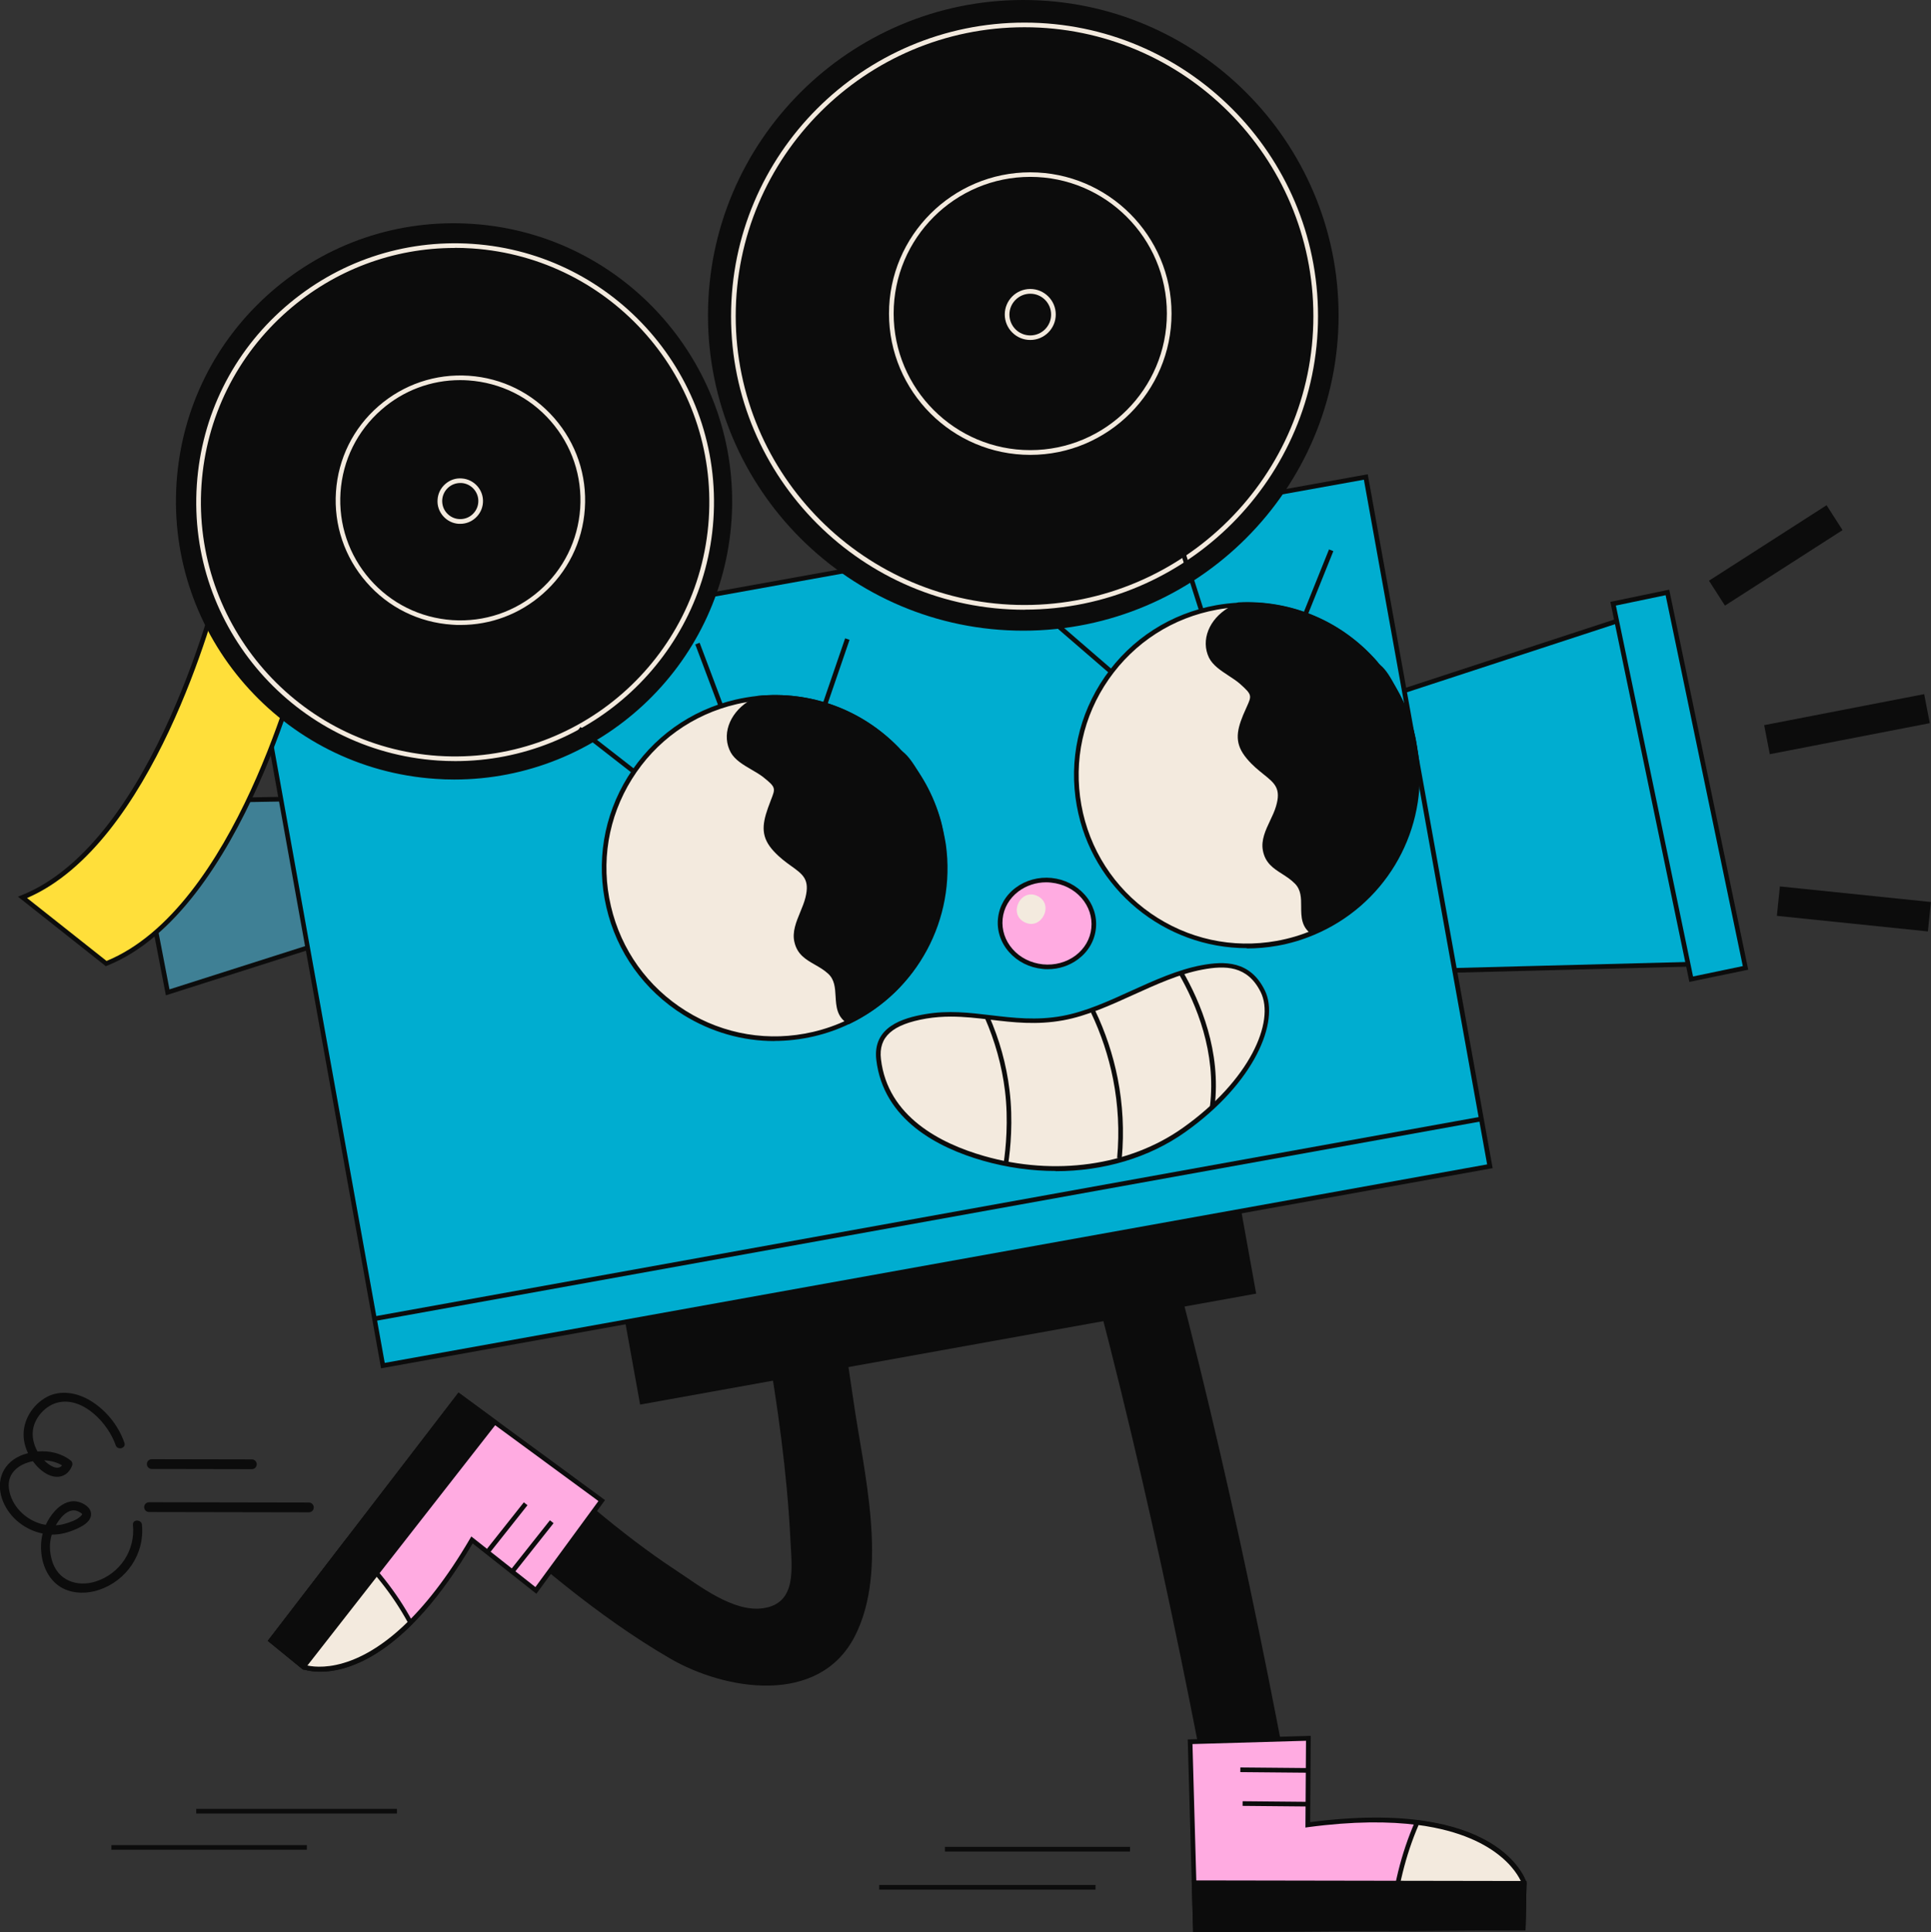 <svg xmlns="http://www.w3.org/2000/svg" id="Layer_2" data-name="Layer 2" viewBox="0 0 199.16 199.26"><rect x="0" y="0" width="199.16" height="199.26" fill="#333333" stroke="none"/><defs><style> .cls-1 { fill: #ffdf3a; } .cls-2 { fill: #f3eade; } .cls-3 { fill: #3f8095; } .cls-4 { fill: #00add0; } .cls-5 { fill: #ffabe1; } .cls-6 { fill: #ffabe1; } .cls-7 { fill: #0c0c0c; } </style></defs><g id="CONTEUDO"><g><g><g><path class="cls-7" d="M14.65,157.26c-.06-.6-1-.6-.94,0,.27,2.6-1.33,5.03-3.83,5.83-1.96.62-3.94-.11-4.53-2.2-.26-.92-.27-1.79-.01-2.63,0,0,.01,0,.02,0,.86.01,1.68-.22,2.46-.56.6-.26,1.43-.67,1.56-1.39.14-.82-.81-1.37-1.5-1.47-.86-.13-1.64.36-2.2.96-.41.45-.73.94-.96,1.45-.13-.02-.25-.04-.38-.07-1.71-.44-3.18-1.88-3.42-3.67-.21-1.59,1.02-2.54,2.47-2.82.38.52.84.98,1.39,1.29,1.08.62,2.23.34,2.67-.87.05-.14,0-.36-.12-.46-.96-.78-2.23-1.07-3.46-.96-.38-.68-.58-1.47-.47-2.24.19-1.31,1.34-2.55,2.63-2.83,2.6-.56,5.15,2.21,5.9,4.42.2.57,1.1.32.9-.25-.63-1.83-1.98-3.48-3.67-4.44-1.42-.8-3.17-1.05-4.6-.13-1.45.93-2.35,2.61-2.08,4.34.07.44.21.88.41,1.3-.3.08-.59.17-.86.3-1.91.88-2.49,2.82-1.7,4.72.71,1.69,2.29,2.91,4.07,3.27-.2.77-.22,1.59-.08,2.43.23,1.34.96,2.62,2.21,3.24,1.14.56,2.49.54,3.68.14,2.82-.94,4.73-3.71,4.43-6.7ZM4.55,150.6c.68.03,1.33.2,1.85.52-.47.6-1.39-.05-1.85-.52ZM5.76,157.3c.04-.06.06-.12.1-.18.35-.55.88-1.24,1.58-1.35.33-.05.63.07.9.25.2.14.15.15,0,.32-.42.43-1.16.66-1.72.82-.28.08-.56.12-.85.14Z"></path><path class="cls-7" d="M15.37,154.92h0l16.49.03c.28,0,.5.23.5.51,0,.28-.23.5-.5.5h0l-16.49-.03c-.28,0-.5-.23-.5-.51,0-.28.23-.5.5-.5Z"></path><path class="cls-7" d="M15.65,150.48h0l10.33.02c.28,0,.5.23.5.51,0,.28-.23.5-.5.5h0l-10.33-.02c-.28,0-.5-.23-.5-.51,0-.28.23-.5.5-.5Z"></path></g><g><g><rect class="cls-7" x="97.46" y="190.46" width="19.09" height=".48"></rect><rect class="cls-7" x="90.68" y="194.39" width="22.31" height=".48"></rect></g><g><rect class="cls-7" x="20.24" y="186.54" width="20.7" height=".48"></rect><rect class="cls-7" x="11.49" y="190.28" width="20.16" height=".48"></rect></g></g></g><g><rect class="cls-7" x="189.69" y="85.91" width="3.05" height="15.66" transform="translate(78.34 274.32) rotate(-84.11)"></rect><rect class="cls-7" x="175.94" y="55.75" width="14.41" height="3.05" transform="translate(-1.92 107.99) rotate(-32.69)"></rect><rect class="cls-7" x="182.09" y="73.15" width="16.81" height="3.05" transform="translate(-10.73 37.62) rotate(-10.97)"></rect></g><g><g><g><path class="cls-7" d="M75.26,117.58c2.36,13.6,5.58,27.37,6.26,41.2.14,2.91.72,6.56-2.81,7.07-3.1.45-6.61-2.34-9.04-3.94-5.85-3.85-11.04-8.57-16.29-13.19-3.91-3.44-8.9,2.93-5,6.36,6.58,5.79,13.11,11.52,20.72,15.95,5.66,3.29,15.36,4.94,19.07-2.3,3.52-6.88.89-17.02-.14-24.24-1.32-9.3-3.13-18.51-4.73-27.76-.89-5.11-8.93-4.27-8.04.86Z"></path><g><g><path class="cls-6" d="M55.27,164.02l6.79-9.27-14.72-10.81-19.39,25.23,3.34,2.72s7.92,3.12,17.38-13.09l6.59,5.2Z"></path><path class="cls-7" d="M33.05,172.4c-1.1,0-1.76-.24-1.85-.28l-.06-.04-3.52-2.87,19.67-25.6,15.11,11.09-7.08,9.66-6.57-5.19c-6.82,11.55-12.8,13.23-15.69,13.23ZM31.41,171.69c.26.09,2.15.64,4.98-.5,2.84-1.13,7.24-4.22,12.08-12.5l.14-.24,6.61,5.22,6.5-8.87-14.34-10.53-19.1,24.86,3.12,2.55Z"></path></g><g><path class="cls-2" d="M42.34,167.32c-6.41,6.39-11.05,4.58-11.05,4.58l-3.34-2.72,7.81-10.16c2.6,2.42,4.86,5.13,6.58,8.31Z"></path><path class="cls-7" d="M33,172.39c-1.09,0-1.73-.24-1.8-.26l-.06-.04-3.52-2.87,8.11-10.56.19.18c2.85,2.65,5.01,5.39,6.62,8.37l.09.16-.13.13c-4.14,4.13-7.55,4.89-9.5,4.89ZM31.41,171.68c.42.14,4.76,1.36,10.63-4.41-1.54-2.8-3.59-5.4-6.25-7.91l-7.5,9.77,3.12,2.55Z"></path></g><g><polygon class="cls-7" points="51.02 146.65 31.29 171.9 27.96 169.17 47.34 143.94 51.02 146.65"></polygon><path class="cls-7" d="M31.33,172.24l-3.71-3.03,19.67-25.6,4.07,3-.15.19-19.88,25.44ZM28.29,169.13l2.97,2.42,19.43-24.86-3.29-2.42-19.1,24.86Z"></path></g><rect class="cls-7" x="51.61" y="159.25" width="6.53" height=".48" transform="translate(-104.19 103.4) rotate(-51.59)"></rect><rect class="cls-7" x="48.92" y="157.4" width="6.53" height=".48" transform="translate(-103.76 100.59) rotate(-51.59)"></rect></g></g><g><path class="cls-7" d="M134.23,190.99c-4.42-24.5-9.62-48.62-16.47-72.57-1.5-5.25-9.59-2.68-8.09,2.57,6.84,23.94,12.04,48.07,16.47,72.57.97,5.35,9.05,2.74,8.09-2.58Z"></path><g><g><path class="cls-6" d="M134.95,179.26l-12.2.35.55,19.4,33.81-.22.11-4.58s-2.55-8.67-22.32-6.03l.06-8.93Z"></path><path class="cls-7" d="M123.06,199.26l-.56-19.88,12.69-.37-.06,8.9c19.5-2.52,22.2,5.88,22.31,6.24v.04s-.1,4.85-.1,4.85l-34.28.22ZM122.99,179.85l.53,18.93,33.34-.22.1-4.3c-.2-.57-3.36-8.33-22.05-5.83l-.27.04.06-8.95-11.72.34Z"></path></g><g><path class="cls-2" d="M146.16,187.95c9.54,1.21,11.05,6.27,11.05,6.27l-.11,4.58-13.62.09c.33-3.76,1.13-7.42,2.67-10.94Z"></path><path class="cls-7" d="M143.23,199.13l.02-.26c.37-4.12,1.25-7.72,2.69-11.01l.07-.16.18.02c9.59,1.21,11.18,6.23,11.25,6.44v.04s-.1,4.85-.1,4.85l-14.11.09ZM146.31,188.21c-1.35,3.13-2.19,6.55-2.56,10.44l13.12-.09.1-4.3c-.15-.43-1.96-4.89-10.66-6.05Z"></path></g><g><polygon class="cls-7" points="123.16 194.16 157.21 194.22 157.1 198.8 123.29 199.02 123.16 194.16"></polygon><path class="cls-7" d="M123.06,199.26l-.15-5.34,34.54.06-.12,5.05-34.28.22ZM123.4,194.4l.12,4.38,33.34-.22.09-4.1-33.56-.06Z"></path></g><rect class="cls-7" x="131.16" y="179.08" width=".48" height="6.94" transform="translate(-52.34 312.28) rotate(-89.48)"></rect><rect class="cls-7" x="131.37" y="182.55" width=".48" height="6.94" transform="translate(-55.6 315.91) rotate(-89.47)"></rect></g></g></g><g><g><rect class="cls-7" x="64.96" y="130.6" width="64.08" height="8.36" transform="translate(-22.35 19.32) rotate(-10.21)"></rect><path class="cls-7" d="M66.02,144.85l-1.57-8.7.24-.04,63.3-11.4,1.57,8.7-.24.04-63.3,11.4ZM65.01,136.54l1.4,7.76,62.59-11.27-1.4-7.76-62.59,11.27Z"></path></g><g><g><g><polygon class="cls-4" points="126.09 77.36 170.23 62.92 177.56 99.35 129.71 100.59 126.09 77.36"></polygon><path class="cls-7" d="M129.51,100.84l-.03-.21-3.66-23.43.19-.06,44.4-14.53,7.44,36.98-48.34,1.25ZM126.36,77.53l3.56,22.82,47.35-1.23-7.22-35.89-43.7,14.3Z"></path></g><g><rect class="cls-4" x="153.42" y="78.18" width="39.55" height="5.72" transform="translate(217.26 -105.03) rotate(78.25)"></rect><path class="cls-7" d="M174.24,101.26l-.05-.24-8.1-38.95,6.07-1.26.05.24,8.1,38.95-6.07,1.26ZM166.66,62.45l7.96,38.25,5.13-1.07-7.96-38.25-5.13,1.07Z"></path></g></g><g><polygon class="cls-3" points="41.12 94.75 17.3 102.34 13.51 82.69 39.26 82.23 41.12 94.75"></polygon><path class="cls-7" d="M17.11,102.65l-3.89-20.19,26.25-.48,1.92,12.93-24.27,7.73ZM13.8,82.93l3.68,19.1,23.37-7.45-1.79-12.11-25.26.46Z"></path></g><g><rect class="cls-4" x="32.18" y="58.9" width="116.01" height="72.23" transform="translate(-15.41 17.48) rotate(-10.21)"></rect><path class="cls-7" d="M39.3,141.11l-.04-.24-12.84-71.32.24-.04,114.41-20.6.04.24,12.84,71.32-.24.04-114.41,20.6ZM26.97,69.94l12.71,70.61,113.7-20.47-12.71-70.61-113.7,20.47Z"></path></g><rect class="cls-7" x="37.82" y="125.46" width="115.73" height=".48" transform="translate(-20.8 18.99) rotate(-10.23)"></rect></g><g><g><g><path class="cls-1" d="M31.45,66.33s-6.38,27.4-20.5,33.04l-8.63-6.83c14.12-5.64,20.5-33.04,20.5-33.04l8.63,6.83Z"></path><path class="cls-7" d="M10.91,99.64l-.11-.09-8.95-7.08.38-.15c13.84-5.53,20.3-32.6,20.36-32.87l.09-.37,9.04,7.15-.03.15c-.06.28-6.57,27.58-20.65,33.21l-.13.05ZM2.79,92.61l8.2,6.49c13.22-5.43,19.66-30.5,20.19-32.67l-8.21-6.5c-.82,3.25-7.25,27.11-20.18,32.68Z"></path></g><g><g><circle class="cls-7" cx="46.83" cy="51.71" r="28.44" transform="translate(-12.24 14.59) rotate(-15.69)"></circle><path class="cls-7" d="M46.85,80.39c-.64,0-1.29-.02-1.94-.07-15.78-1.06-27.75-14.76-26.7-30.54.51-7.64,3.97-14.63,9.74-19.67,5.77-5.04,13.15-7.54,20.8-7.02,15.78,1.06,27.75,14.76,26.7,30.54-1.02,15.13-13.65,26.76-28.6,26.76ZM46.79,23.51c-6.82,0-13.33,2.44-18.52,6.97-5.67,4.96-9.07,11.83-9.58,19.34-1.04,15.51,10.73,28.98,26.25,30.03,15.51,1.04,28.98-10.73,30.03-26.25.5-7.52-1.95-14.78-6.91-20.45-4.96-5.67-11.83-9.07-19.34-9.58-.65-.04-1.29-.07-1.93-.07Z"></path></g><g><circle class="cls-7" cx="46.94" cy="51.79" r="26.46"></circle><path class="cls-2" d="M46.96,78.49c-.6,0-1.2-.02-1.81-.06-14.69-.99-25.84-13.74-24.85-28.43.48-7.12,3.7-13.62,9.07-18.31,5.37-4.69,12.24-7.02,19.36-6.54,14.69.99,25.84,13.74,24.85,28.43-.95,14.08-12.71,24.91-26.62,24.91ZM46.9,25.57c-6.34,0-12.4,2.27-17.22,6.48-5.27,4.61-8.43,11-8.9,17.98-.97,14.43,9.98,26.95,24.4,27.92,14.44.96,26.95-9.98,27.92-24.41.97-14.43-9.98-26.95-24.41-27.92-.6-.04-1.2-.06-1.79-.06Z"></path></g><path class="cls-2" d="M47.5,64.45c-.29,0-.59,0-.88-.03-3.43-.23-6.56-1.78-8.82-4.37-2.26-2.59-3.38-5.9-3.15-9.33.23-3.43,1.78-6.56,4.37-8.82,2.59-2.26,5.9-3.38,9.33-3.15,3.43.23,6.56,1.78,8.82,4.37,2.26,2.59,3.38,5.9,3.15,9.33-.23,3.43-1.78,6.56-4.37,8.82-2.36,2.07-5.34,3.18-8.45,3.18ZM47.46,39.2c-3,0-5.86,1.07-8.13,3.06-2.49,2.18-3.98,5.19-4.21,8.5-.22,3.3.86,6.49,3.03,8.98,2.18,2.49,5.19,3.98,8.5,4.21,3.3.22,6.49-.86,8.98-3.03,2.49-2.18,3.98-5.19,4.21-8.5h0c.22-3.3-.86-6.49-3.03-8.98s-5.19-3.98-8.5-4.21c-.28-.02-.57-.03-.85-.03Z"></path><path class="cls-2" d="M47.47,54.02c-.05,0-.11,0-.16,0-.62-.04-1.19-.32-1.61-.8-.41-.47-.62-1.07-.57-1.7.04-.62.32-1.19.8-1.61s1.08-.62,1.7-.57c1.29.09,2.27,1.21,2.18,2.49-.04.62-.32,1.19-.8,1.61-.43.38-.97.58-1.54.58ZM47.47,49.81c-.97,0-1.79.75-1.86,1.74-.03.5.13.98.46,1.35.33.37.78.6,1.28.63.5.03.98-.13,1.35-.46.37-.33.6-.78.63-1.28h0c.07-1.02-.71-1.91-1.73-1.98-.04,0-.08,0-.13,0Z"></path></g></g><g><g><circle class="cls-7" cx="105.54" cy="32.52" r="32.28"></circle><path class="cls-7" d="M105.54,65.04c-17.93,0-32.52-14.59-32.52-32.52S87.61,0,105.54,0s32.52,14.59,32.52,32.52-14.59,32.52-32.52,32.52ZM105.54.48c-17.67,0-32.04,14.37-32.04,32.04s14.37,32.04,32.04,32.04,32.04-14.37,32.04-32.04S123.21.48,105.54.48Z"></path></g><g><circle class="cls-7" cx="105.67" cy="32.6" r="30.03" transform="translate(7.89 84.27) rotate(-45)"></circle><path class="cls-2" d="M105.67,62.88c-16.69,0-30.27-13.58-30.27-30.27S88.97,2.33,105.67,2.33s30.27,13.58,30.27,30.27-13.58,30.27-30.27,30.27ZM105.67,2.81c-16.43,0-29.79,13.37-29.79,29.79s13.37,29.79,29.79,29.79,29.79-13.37,29.79-29.79S122.09,2.81,105.67,2.81Z"></path></g><path class="cls-2" d="M106.26,46.91c-8.03,0-14.57-6.54-14.57-14.57s6.54-14.57,14.57-14.57,14.57,6.54,14.57,14.57-6.54,14.57-14.57,14.57ZM106.26,18.24c-7.77,0-14.09,6.32-14.09,14.09s6.32,14.09,14.09,14.09,14.09-6.32,14.09-14.09-6.32-14.09-14.09-14.09Z"></path><path class="cls-2" d="M106.26,35.06c-1.45,0-2.63-1.18-2.63-2.63s1.18-2.63,2.63-2.63,2.63,1.18,2.63,2.63-1.18,2.63-2.63,2.63ZM106.26,30.29c-1.18,0-2.15.96-2.15,2.15s.96,2.15,2.15,2.15,2.15-.96,2.15-2.15-.96-2.15-2.15-2.15Z"></path></g></g></g><g><g><g><path class="cls-5" d="M103.18,94.75c-.25,2.46,1.71,4.67,4.36,4.93s5.01-1.51,5.26-3.96c.25-2.46-1.71-4.67-4.36-4.93-2.66-.27-5.01,1.51-5.26,3.96Z"></path><path class="cls-7" d="M108.07,99.95c-.19,0-.37,0-.56-.03-1.35-.14-2.56-.75-3.43-1.73-.87-.98-1.28-2.22-1.15-3.47.13-1.26.77-2.38,1.82-3.17,1.04-.78,2.36-1.14,3.7-1.01,1.35.14,2.56.75,3.43,1.73.87.98,1.28,2.22,1.15,3.47-.13,1.26-.77,2.38-1.82,3.17-.9.68-2,1.04-3.14,1.04ZM107.9,90.99c-1.04,0-2.04.33-2.86.94-.94.71-1.52,1.72-1.63,2.84h0c-.11,1.12.25,2.22,1.03,3.11.78.89,1.89,1.44,3.12,1.57,1.22.12,2.42-.2,3.37-.91.94-.71,1.52-1.72,1.63-2.84.11-1.12-.25-2.22-1.03-3.11-.78-.89-1.89-1.44-3.12-1.57-.17-.02-.34-.03-.51-.03Z"></path></g><path class="cls-2" d="M107.02,92.41c1.74.86.4,3.57-1.34,2.7-1.74-.86-.4-3.57,1.34-2.7Z"></path></g><g><g><g><path class="cls-2" d="M96.83,84.75c.08.26.43,1.88.5,2.42,1.04,7.61-3.01,14.95-9.79,18.2-1.15.56-2.37.99-3.66,1.29-9.46,2.2-18.92-3.68-21.12-13.14-2.21-9.46,3.68-18.92,13.14-21.12.74-.17,1.49-.3,2.23-.37,5.48-.56,10.76,1.5,14.42,5.3h0c.12.13.24.25.35.37,1.78,1.96,3.15,4.35,3.9,7.06Z"></path><path class="cls-7" d="M79.87,107.36c-3.29,0-6.52-.92-9.39-2.7-4.04-2.52-6.87-6.46-7.94-11.1-1.08-4.64-.29-9.42,2.22-13.46,2.52-4.04,6.46-6.87,11.1-7.95.74-.17,1.5-.3,2.26-.38,5.46-.56,10.79,1.4,14.62,5.37l.35.37c1.88,2.08,3.21,4.48,3.96,7.16.09.29.44,1.92.51,2.45,1.05,7.68-2.94,15.09-9.92,18.45-1.17.57-2.42,1.01-3.71,1.31-1.35.31-2.72.47-4.08.47ZM79.95,72.16c-.59,0-1.18.03-1.78.09-.74.08-1.48.2-2.2.37-4.52,1.05-8.35,3.8-10.8,7.73-2.45,3.94-3.22,8.59-2.16,13.1,1.05,4.51,3.8,8.35,7.73,10.8,3.93,2.45,8.59,3.22,13.1,2.17,1.25-.29,2.47-.72,3.61-1.27,6.79-3.26,10.67-10.47,9.65-17.95-.07-.52-.42-2.12-.5-2.38h0c-.73-2.61-2.02-4.96-3.85-6.97l-.39-.41c-3.3-3.4-7.75-5.27-12.41-5.27Z"></path></g><g><path class="cls-7" d="M96.8,84.75c1.53,5.7.16,12.1-3.85,16.57-.42.46-.86.91-1.32,1.32-1.22,1.09-2.6,2.01-4.07,2.72-1.92-1.18-.43-3.67-1.97-5.11-1.28-1.19-2.99-1.31-3.42-3.13-.36-1.47.75-2.99,1.12-4.48.73-2.94-1.36-2.89-3.31-4.99-1.25-1.34-1.17-2.46-.56-4.21.71-2.02,1.17-2.08-.53-3.45-1.02-.82-2.69-1.38-3.3-2.49-.87-1.59-.19-3.69,1.69-4.94.29-.19.58-.37.87-.55,5.48-.56,10.76,1.5,14.43,5.31.08.14.19.25.35.36.72.51,1.32,1.6,1.78,2.33.95,1.48,1.64,3.08,2.09,4.74Z"></path><path class="cls-7" d="M87.54,105.63l-.11-.07c-1.12-.69-1.19-1.77-1.25-2.82-.05-.88-.1-1.71-.76-2.32-.43-.4-.91-.67-1.38-.94-.92-.53-1.8-1.03-2.1-2.31-.26-1.05.18-2.1.6-3.12.2-.49.41-.99.53-1.48.47-1.87-.25-2.39-1.45-3.25-.56-.4-1.18-.85-1.81-1.53-1.32-1.42-1.24-2.66-.61-4.45.12-.34.23-.62.32-.86.47-1.19.51-1.29-.78-2.32-.35-.28-.78-.53-1.23-.79-.84-.49-1.71-1-2.14-1.77-.95-1.74-.21-3.95,1.77-5.25.29-.19.59-.38.88-.55l.1-.03c5.46-.56,10.79,1.4,14.62,5.38.09.15.18.23.32.33.64.46,1.18,1.33,1.61,2.03.08.13.16.25.23.37.94,1.47,1.65,3.09,2.12,4.81h0c1.59,5.91.09,12.34-3.91,16.79-.42.47-.87.92-1.34,1.34-1.24,1.11-2.63,2.04-4.13,2.76l-.12.06ZM78.23,72.25c-.27.16-.55.34-.82.51-1.76,1.16-2.44,3.11-1.61,4.62.36.66,1.17,1.13,1.96,1.59.45.26.91.53,1.29.84,1.51,1.21,1.45,1.53.92,2.87-.09.24-.2.51-.32.84-.59,1.68-.66,2.71.51,3.97.59.64,1.2,1.08,1.74,1.46,1.22.88,2.18,1.57,1.63,3.75-.13.52-.34,1.04-.55,1.54-.41.99-.79,1.93-.57,2.82.26,1.09,1.01,1.51,1.88,2.01.49.28,1,.57,1.47,1.01.79.74.85,1.71.91,2.64.06.97.11,1.8.91,2.37,1.41-.69,2.72-1.57,3.9-2.62.46-.41.89-.84,1.31-1.3,3.89-4.32,5.35-10.59,3.8-16.34h0c-.45-1.67-1.14-3.25-2.06-4.67-.08-.12-.15-.24-.24-.38-.41-.66-.92-1.49-1.49-1.89-.2-.14-.33-.28-.42-.44-3.68-3.81-8.84-5.72-14.14-5.19Z"></path></g><rect class="cls-7" x="82.47" y="69.19" width="7.44" height=".48" transform="translate(-7.45 128.43) rotate(-71.07)"></rect><rect class="cls-7" x="72.9" y="66.15" width=".48" height="6.86" transform="translate(-19.81 30.2) rotate(-20.61)"></rect><rect class="cls-7" x="62.38" y="73.75" width=".48" height="7.35" transform="translate(-36.94 79.27) rotate(-52.1)"></rect></g><g><g><path class="cls-2" d="M145.76,76.04c.06.27.34,1.9.38,2.44.65,7.65-3.77,14.77-10.7,17.68-1.17.5-2.42.87-3.72,1.1-9.56,1.72-18.71-4.63-20.43-14.2-1.73-9.56,4.63-18.71,14.2-20.43.75-.14,1.51-.22,2.25-.26,5.5-.28,10.67,2.05,14.14,6.02h0c.11.13.22.26.33.39,1.68,2.05,2.92,4.51,3.54,7.25Z"></path><path class="cls-7" d="M128.6,97.78c-8.46,0-15.99-6.06-17.54-14.67-.85-4.69.19-9.42,2.9-13.33,2.72-3.91,6.8-6.53,11.49-7.37.75-.13,1.51-.22,2.28-.26,5.48-.29,10.71,1.95,14.33,6.11l.33.39c1.78,2.17,2.98,4.64,3.59,7.36.07.3.34,1.93.39,2.48.66,7.72-3.7,14.92-10.84,17.92-1.2.51-2.47.89-3.77,1.12-1.06.19-2.12.28-3.16.28ZM128.65,62.59c-.3,0-.59,0-.89.02-.75.04-1.49.13-2.22.26-4.56.82-8.53,3.37-11.18,7.17-2.65,3.81-3.65,8.41-2.83,12.98.82,4.56,3.37,8.53,7.17,11.18,3.81,2.64,8.41,3.65,12.98,2.83,1.27-.23,2.5-.59,3.67-1.09,6.95-2.91,11.19-9.92,10.55-17.44-.04-.52-.31-2.14-.38-2.41h0c-.59-2.65-1.77-5.05-3.49-7.16l-.37-.42c-3.33-3.8-8.03-5.93-13.01-5.93Z"></path></g><g><path class="cls-7" d="M145.73,76.05c1.24,5.77-.45,12.09-4.69,16.35-.44.44-.9.86-1.39,1.25-1.28,1.03-2.7,1.88-4.21,2.51-1.85-1.28-.24-3.69-1.7-5.2-1.22-1.25-2.92-1.46-3.25-3.3-.28-1.48.9-2.94,1.35-4.42.88-2.9-1.21-2.95-3.06-5.16-1.18-1.4-1.04-2.52-.35-4.23.81-1.99,1.28-2.02-.35-3.47-.97-.87-2.61-1.52-3.17-2.66-.79-1.64,0-3.7,1.94-4.84.3-.17.6-.34.9-.5,5.5-.28,10.67,2.05,14.14,6.03.07.14.18.26.33.38.69.55,1.23,1.67,1.66,2.42.87,1.52,1.48,3.16,1.84,4.84Z"></path><path class="cls-7" d="M135.41,96.43l-.11-.07c-1.09-.75-1.1-1.83-1.1-2.88,0-.88-.01-1.71-.64-2.35-.41-.42-.88-.72-1.33-1.01-.9-.57-1.74-1.12-1.98-2.42-.2-1.06.28-2.09.75-3.08.23-.48.46-.97.6-1.45.56-1.85-.13-2.4-1.28-3.32-.53-.43-1.14-.91-1.73-1.62-1.25-1.49-1.1-2.72-.38-4.48.14-.33.26-.6.37-.84.53-1.17.57-1.26-.66-2.36-.33-.3-.75-.57-1.19-.86-.81-.53-1.65-1.08-2.04-1.87-.86-1.79,0-3.96,2.03-5.16.3-.18.61-.35.91-.51l.1-.03c5.48-.28,10.71,1.95,14.33,6.11.09.15.17.24.3.35.62.49,1.11,1.39,1.51,2.11.07.13.14.26.21.38.87,1.52,1.5,3.17,1.87,4.91h0c1.29,5.98-.54,12.33-4.75,16.57-.45.45-.92.88-1.41,1.27-1.3,1.05-2.73,1.9-4.26,2.54l-.12.05ZM127.81,62.61c-.28.15-.57.31-.84.47-1.82,1.07-2.59,2.98-1.84,4.53.33.67,1.11,1.19,1.87,1.68.43.28.88.58,1.24.9,1.44,1.28,1.37,1.61.77,2.91-.11.23-.23.5-.36.83-.67,1.65-.8,2.67.31,3.99.56.67,1.14,1.14,1.66,1.55,1.17.94,2.1,1.68,1.44,3.83-.16.51-.4,1.02-.63,1.51-.46.97-.89,1.88-.72,2.79.2,1.1.93,1.56,1.77,2.1.48.31.97.62,1.42,1.08.76.78.76,1.75.77,2.68,0,.97.02,1.81.79,2.41,1.44-.62,2.8-1.43,4.02-2.42.47-.38.93-.8,1.37-1.23,4.1-4.12,5.88-10.3,4.62-16.13-.36-1.69-.98-3.3-1.82-4.77-.07-.12-.14-.25-.22-.39-.38-.68-.85-1.53-1.39-1.96-.19-.15-.31-.29-.4-.46-3.48-3.99-8.54-6.16-13.86-5.9Z"></path></g><rect class="cls-7" x="132.19" y="59.96" width="7.44" height=".48" transform="translate(29.34 163.83) rotate(-68.09)"></rect><rect class="cls-7" x="122.63" y="56.26" width=".48" height="6.86" transform="translate(-12.33 40.18) rotate(-17.7)"></rect><rect class="cls-7" x="111.72" y="63.32" width=".48" height="7.35" transform="translate(-11.92 107.93) rotate(-49.18)"></rect></g></g><g><g><path class="cls-2" d="M109.6,105c-5.22.96-9.29-1.01-14.1-.19-2.7.46-5.23,1.44-4.88,4.45.64,5.51,5.37,8.64,10.79,10.2,7,2.01,14.83,1.23,20.69-2.92,7.09-5.02,9.65-11.23,8.13-14.32-1.34-2.73-3.58-2.96-6.27-2.46-4.8.9-9.59,4.35-14.37,5.23Z"></path><path class="cls-7" d="M108.89,120.76c-2.49,0-5.03-.35-7.54-1.07-4.6-1.32-10.24-4.2-10.97-10.4-.39-3.38,2.71-4.31,5.08-4.71,2.36-.4,4.49-.15,6.75.12,2.3.27,4.69.56,7.35.07h0c2.37-.43,4.79-1.53,7.13-2.6,2.36-1.07,4.81-2.18,7.23-2.63,2.38-.44,5.02-.48,6.53,2.59,1.58,3.21-1.06,9.55-8.21,14.62-3.74,2.65-8.44,4.03-13.36,4.03ZM98.05,104.84c-.82,0-1.65.06-2.51.2-3.51.6-4.95,1.89-4.68,4.18.69,5.94,6.16,8.71,10.62,9.99,7.31,2.1,14.97,1.02,20.49-2.88,6.94-4.91,9.55-10.98,8.06-14.01-1.37-2.78-3.7-2.76-6.01-2.33-2.37.44-4.78,1.54-7.12,2.6-2.37,1.08-4.82,2.19-7.24,2.63-2.73.5-5.15.22-7.49-.06-1.39-.17-2.73-.32-4.1-.32Z"></path></g><path class="cls-7" d="M125.27,114.17l-.48-.06c.68-5.57-1.4-10.56-3.27-13.78l.42-.24c1.9,3.27,4.03,8.37,3.33,14.07Z"></path><path class="cls-7" d="M115.7,119.44l-.48-.04c.25-2.71.11-5.44-.42-8.12-.47-2.37-1.24-4.68-2.29-6.88l.43-.21c1.07,2.23,1.85,4.58,2.33,6.99.54,2.72.68,5.5.43,8.25Z"></path><path class="cls-7" d="M104,119.99l-.48-.07c.21-1.45.51-4.35.13-7.44-.32-2.59-1.03-5.13-2.09-7.54l.44-.19c1.08,2.45,1.8,5.03,2.12,7.67.39,3.14.09,6.09-.13,7.57Z"></path></g></g></g></g></g></svg>
